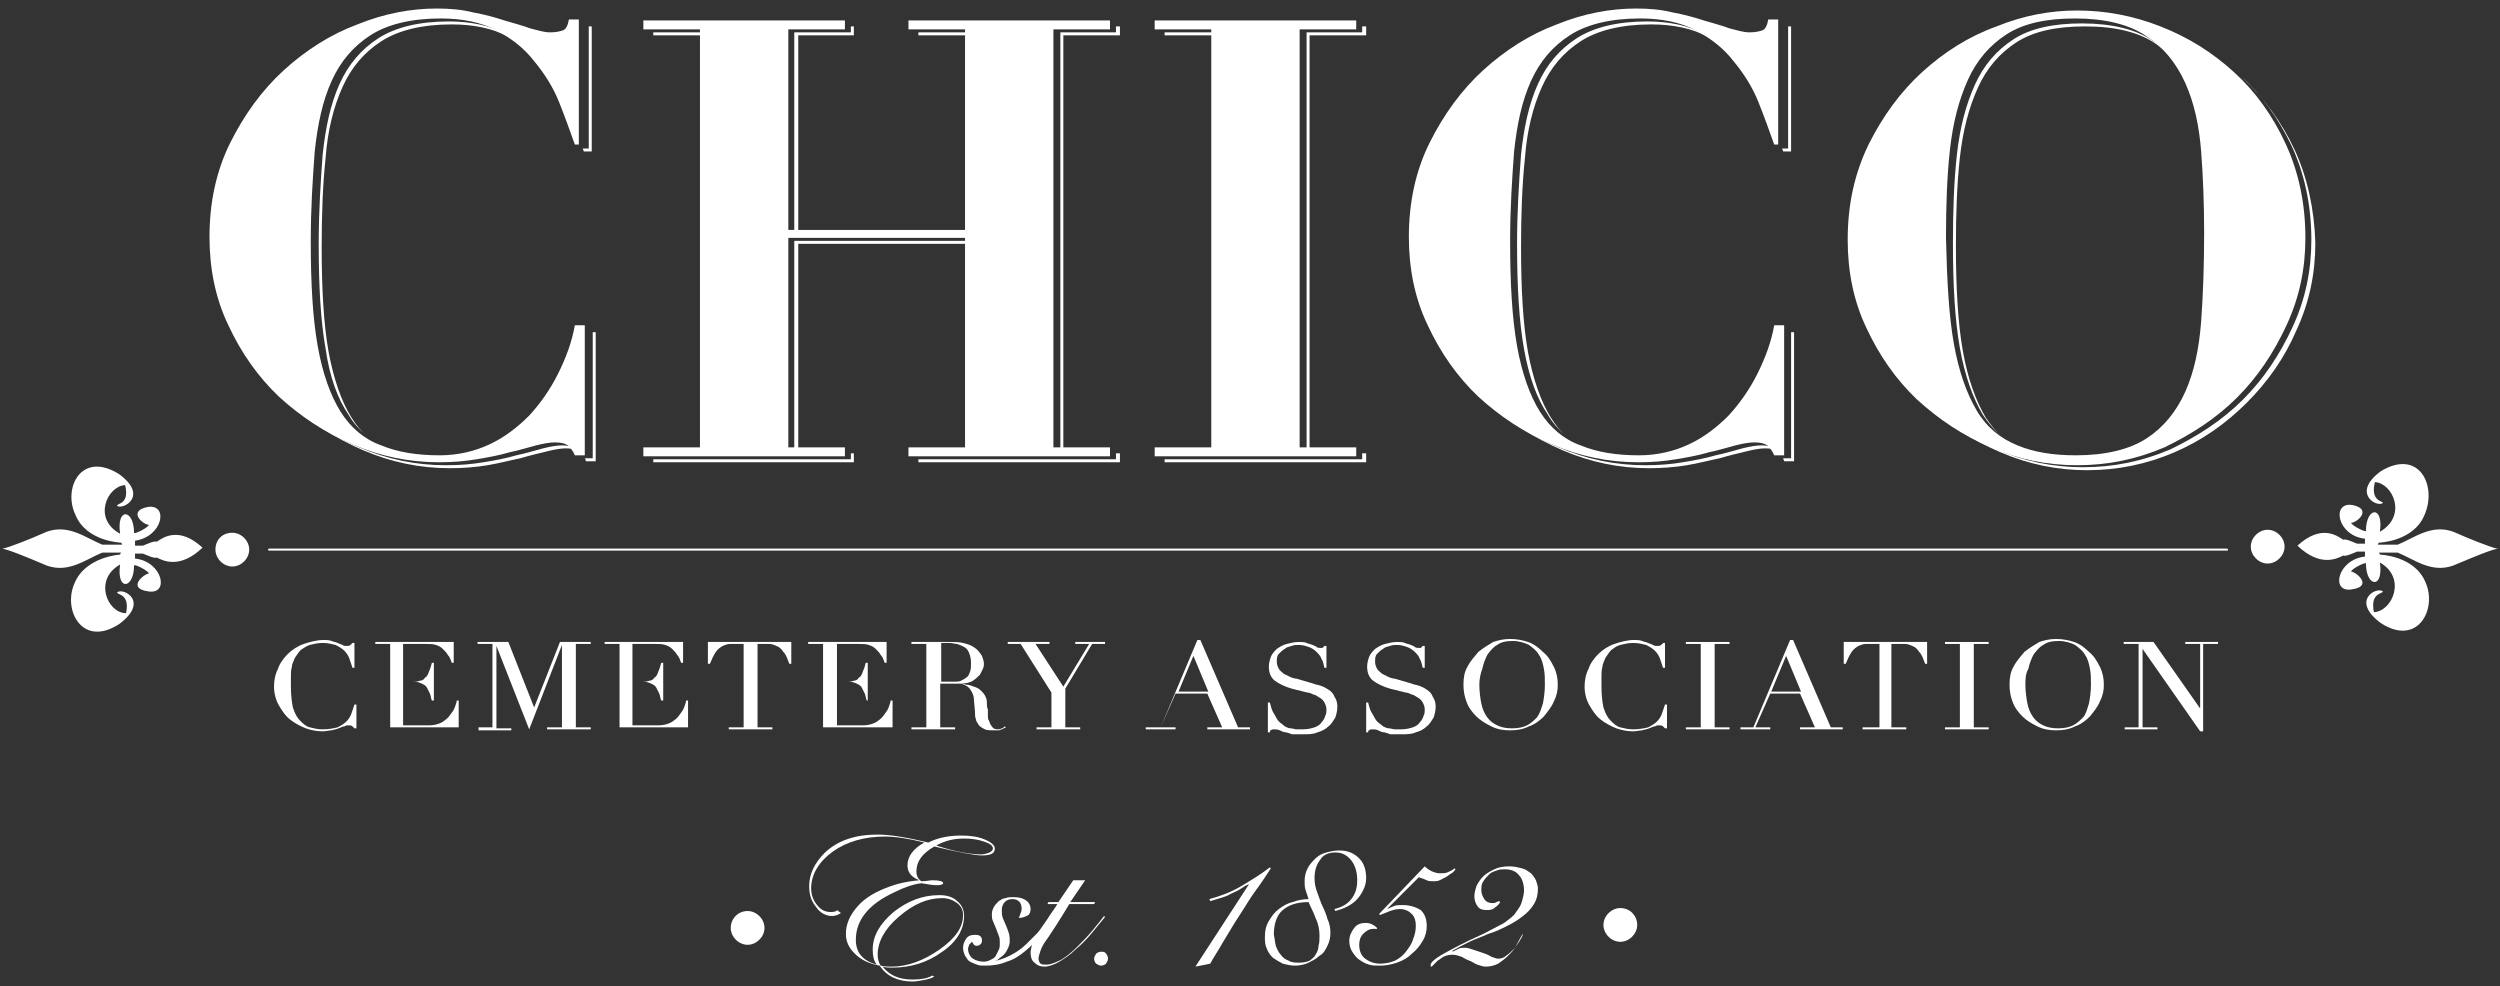 <svg width="256" height="101" viewBox="0 0 256 101" fill="none" xmlns="http://www.w3.org/2000/svg">
<rect x="0" y="0" width="256" height="101" fill="#333333" stroke="none"/>
<path d="M35.685 42.455C36.193 43.37 36.905 44.082 37.617 44.692C37.007 44.184 36.498 43.574 35.99 42.76C34.973 41.133 34.16 38.795 33.652 36.05C33.143 33.203 32.94 29.645 32.94 25.273C32.94 22.02 33.042 18.97 33.347 16.123C33.55 13.378 34.16 10.938 35.075 8.905C35.99 6.871 37.312 5.346 39.04 4.228C40.769 3.11 43.209 2.5 46.259 2.5C48.495 2.5 50.427 2.906 51.952 3.72C52.664 4.126 53.375 4.635 54.087 5.143C53.375 4.533 52.562 3.923 51.647 3.415C50.122 2.601 48.19 2.195 45.953 2.195C42.904 2.195 40.464 2.805 38.735 3.923C37.007 5.041 35.685 6.566 34.77 8.6C33.855 10.633 33.347 12.972 33.042 15.818C32.838 18.563 32.635 21.613 32.635 24.968C32.635 29.34 32.838 32.898 33.347 35.745C33.753 38.592 34.567 40.828 35.685 42.455Z" fill="white"/>
<path d="M60.289 15.208H59.679C59.679 15.31 59.78 15.412 59.78 15.513H60.594V2.703H60.289V15.208Z" fill="white"/>
<path d="M60.695 34.017V46.929H59.882C59.984 47.03 59.984 47.132 59.984 47.234H61V34.017H60.695Z" fill="white"/>
<path d="M58.865 45.912C58.56 45.709 58.154 45.607 57.544 45.607C57.035 45.607 56.425 45.709 55.612 45.912C54.799 46.115 53.884 46.42 52.867 46.624C51.85 46.929 50.732 47.132 49.512 47.335C48.292 47.539 47.072 47.64 45.649 47.64C42.599 47.64 39.65 47.03 36.803 45.81C34.058 44.692 31.72 43.167 29.585 41.133C29.585 41.133 29.585 41.133 29.687 41.235C31.822 43.269 34.363 44.895 37.21 46.115C40.057 47.335 43.005 47.945 46.055 47.945C47.377 47.945 48.699 47.844 49.919 47.64C51.139 47.437 52.257 47.132 53.274 46.929C54.29 46.624 55.205 46.42 56.019 46.217C56.832 46.014 57.442 45.912 57.95 45.912C58.56 45.912 58.967 46.014 59.272 46.217C59.17 46.115 58.967 46.014 58.865 45.912Z" fill="white"/>
<path d="M99.431 3.313H94.043V3.618H99.431V3.313Z" fill="white"/>
<path d="M72.286 3.313H66.897V3.618H72.286V3.313Z" fill="white"/>
<path d="M99.431 24.663H81.334V46.115H81.741V24.968H99.431V24.663Z" fill="white"/>
<path d="M87.129 3.313H81.334V23.85H81.741V3.618H87.434V2.703H87.129V3.313Z" fill="white"/>
<path d="M114.275 47.03H94.043V47.335H114.681V46.42H114.275V47.03Z" fill="white"/>
<path d="M87.129 47.03H66.897V47.335H87.434V46.42H87.129V47.03Z" fill="white"/>
<path d="M114.275 2.703V3.313H108.581V46.115H108.886V3.618H114.681V2.703H114.275Z" fill="white"/>
<path d="M124.645 3.313H119.256V3.618H124.645V3.313Z" fill="white"/>
<path d="M139.488 47.03H119.256V47.335H139.895V46.42H139.488V47.03Z" fill="white"/>
<path d="M139.488 2.703V3.313H133.795V46.115H134.1V3.618H139.895V2.703H139.488Z" fill="white"/>
<path d="M183.103 15.208H182.493C182.493 15.31 182.595 15.412 182.595 15.513H183.408V2.703H183.103V15.208Z" fill="white"/>
<path d="M158.5 42.455C159.008 43.37 159.72 44.082 160.432 44.692C159.821 44.184 159.313 43.574 158.805 42.76C157.788 41.133 156.975 38.795 156.466 36.05C155.958 33.203 155.755 29.645 155.755 25.273C155.755 22.02 155.856 18.97 156.161 16.123C156.365 13.378 156.975 10.938 157.89 8.905C158.805 6.871 160.126 5.346 161.855 4.228C163.583 3.11 166.023 2.5 169.073 2.5C171.31 2.5 173.242 2.906 174.767 3.72C175.783 4.228 176.698 4.94 177.41 5.651C176.597 4.736 175.58 4.025 174.36 3.415C172.835 2.601 170.903 2.195 168.667 2.195C165.617 2.195 163.177 2.805 161.448 3.923C159.72 5.041 158.398 6.566 157.483 8.6C156.568 10.633 156.06 12.972 155.755 15.818C155.551 18.563 155.348 21.613 155.348 24.968C155.348 29.34 155.551 32.898 156.06 35.745C156.568 38.592 157.381 40.828 158.5 42.455Z" fill="white"/>
<path d="M181.68 45.912C181.375 45.709 180.968 45.607 180.358 45.607C179.85 45.607 179.24 45.709 178.427 45.912C177.613 46.115 176.698 46.42 175.682 46.624C174.665 46.929 173.547 47.132 172.327 47.335C171.107 47.539 169.887 47.64 168.463 47.64C165.413 47.64 162.465 47.03 159.618 45.81C156.873 44.692 154.535 43.167 152.4 41.133C152.4 41.133 152.4 41.133 152.501 41.235C154.636 43.269 157.178 44.895 160.025 46.115C162.872 47.335 165.82 47.945 168.87 47.945C170.192 47.945 171.513 47.844 172.733 47.64C173.953 47.437 175.072 47.132 176.088 46.929C177.105 46.624 178.02 46.42 178.833 46.217C179.647 46.014 180.257 45.912 180.765 45.912C181.375 45.912 181.782 46.014 182.087 46.217C181.883 46.115 181.782 46.014 181.68 45.912Z" fill="white"/>
<path d="M183.408 34.017V46.929H182.595C182.595 47.03 182.697 47.132 182.697 47.234H183.713V34.017H183.408Z" fill="white"/>
<path d="M203.031 42.455C203.641 43.37 204.251 44.082 204.963 44.692C204.353 44.184 203.844 43.472 203.336 42.76C202.319 41.032 201.506 38.795 200.998 35.949C200.489 33.102 200.286 29.442 200.286 25.172C200.286 21.918 200.388 18.868 200.693 16.123C200.998 13.378 201.608 11.04 202.523 9.006C203.438 6.973 204.759 5.448 206.488 4.33C208.216 3.211 210.554 2.703 213.503 2.703C216.655 2.703 219.095 3.313 220.823 4.533C221.23 4.838 221.535 5.041 221.941 5.346C221.535 4.94 221.026 4.533 220.518 4.228C218.79 3.008 216.248 2.398 213.198 2.398C210.249 2.398 207.911 2.906 206.183 4.025C204.454 5.143 203.133 6.668 202.218 8.701C201.303 10.735 200.693 13.073 200.388 15.818C200.083 18.563 199.981 21.613 199.981 24.867C199.981 29.238 200.184 32.797 200.693 35.644C201.201 38.49 202.014 40.727 203.031 42.455Z" fill="white"/>
<path d="M234.955 15.31C233.633 12.463 231.803 10.023 229.668 7.99C229.566 7.888 229.566 7.888 229.465 7.786C231.6 9.718 233.328 12.158 234.65 14.903C235.971 17.75 236.683 21.003 236.683 24.562C236.683 27.713 236.073 30.662 234.751 33.508C233.43 36.355 231.803 38.795 229.668 40.93C227.533 43.065 224.991 44.692 222.246 46.014C219.4 47.234 216.451 47.844 213.299 47.844C210.249 47.844 207.199 47.234 204.454 46.014C201.709 44.895 199.371 43.37 197.236 41.337C197.236 41.337 197.236 41.337 197.338 41.439C199.473 43.472 202.014 45.099 204.861 46.319C207.708 47.539 210.656 48.149 213.706 48.149C216.858 48.149 219.806 47.539 222.653 46.319C225.5 45.099 227.94 43.37 230.075 41.235C232.21 39.1 233.938 36.66 235.158 33.813C236.48 30.967 237.09 28.018 237.09 24.867C236.988 21.41 236.276 18.157 234.955 15.31Z" fill="white"/>
<path d="M233.938 55.977C233.938 56.892 233.125 57.706 232.21 57.706C231.295 57.706 230.481 56.892 230.481 55.977C230.481 55.062 231.295 54.249 232.21 54.249C233.125 54.249 233.938 55.062 233.938 55.977Z" fill="white"/>
<path d="M243.8 48.25C240.75 50.487 243.393 52.012 244.003 51.504C244.105 51.3 242.682 51.402 243.19 49.369C245.02 49.47 246.545 52.825 243.698 54.452C244.105 51.707 242.275 51.91 242.275 54.35C242.275 54.554 240.851 53.842 240.75 53.537C241.36 53.537 242.986 52.114 240.851 51.707C238.716 51.402 239.326 54.859 242.173 55.164C242.173 55.367 242.173 55.469 242.173 55.672C241.868 55.672 241.665 55.672 241.36 55.672C240.851 55.469 240.241 55.164 239.936 55.265C239.326 54.859 237.7 53.639 235.26 55.876C237.598 58.112 239.326 57.197 239.936 56.892C240.241 56.994 240.851 56.689 241.36 56.486C241.665 56.486 241.868 56.486 242.173 56.486C242.173 56.689 242.173 56.892 242.173 56.994C239.326 57.299 238.615 60.755 240.851 60.349C242.986 60.044 241.36 58.62 240.75 58.519C240.851 58.214 242.275 57.502 242.275 57.706C242.275 60.145 244.105 60.349 243.698 57.604C246.443 59.129 245.02 62.586 243.088 62.687C242.681 60.654 244.003 60.857 244.003 60.552C243.393 60.044 240.648 61.467 243.8 63.806C247.562 66.246 249.595 62.382 248.375 59.637C247.257 56.892 243.698 56.791 243.698 56.791C243.698 56.791 243.698 56.689 243.597 56.587C244.207 56.587 244.817 56.587 245.528 56.587C247.257 57.299 248.985 58.722 251.222 57.909C253.153 57.096 255.085 56.282 255.797 56.18C255.898 56.18 255.898 56.18 256 56.18C255.898 56.18 255.797 56.18 255.695 56.18C254.882 55.977 253.052 55.266 251.222 54.452C248.985 53.639 247.257 55.062 245.528 55.774C244.817 55.774 244.207 55.774 243.495 55.774C243.495 55.672 243.597 55.571 243.597 55.571C243.597 55.571 247.155 55.469 248.273 52.724C249.595 49.674 247.663 45.912 243.8 48.25Z" fill="white"/>
<path d="M22.062 56.282C22.062 57.197 22.875 58.011 23.79 58.011C24.705 58.011 25.519 57.197 25.519 56.282C25.519 55.367 24.705 54.554 23.79 54.554C22.774 54.554 22.062 55.265 22.062 56.282Z" fill="white"/>
<path d="M167.651 94.713C167.651 95.628 166.837 96.441 165.922 96.441C165.007 96.441 164.194 95.628 164.194 94.713C164.194 93.798 165.007 92.984 165.922 92.984C166.939 92.984 167.651 93.798 167.651 94.713Z" fill="white"/>
<path d="M74.828 95.018C74.828 95.933 75.641 96.746 76.556 96.746C77.471 96.746 78.284 95.933 78.284 95.018C78.284 94.103 77.471 93.289 76.556 93.289C75.539 93.289 74.828 94.103 74.828 95.018Z" fill="white"/>
<path d="M12.2 48.555C15.25 50.792 12.607 52.215 11.997 51.809C11.895 51.504 13.319 51.707 12.81 49.674C10.98 49.775 9.455 53.13 12.302 54.655C11.895 51.91 13.725 52.114 13.725 54.554C13.725 54.757 15.149 54.045 15.25 53.74C14.64 53.74 13.014 52.317 15.149 51.91C17.284 51.605 16.674 54.96 13.827 55.367C13.827 55.57 13.827 55.672 13.827 55.875C14.132 55.875 14.335 55.875 14.64 55.875C15.149 55.672 15.758 55.367 16.064 55.469C16.674 55.062 18.3 53.842 20.74 56.079C18.402 58.316 16.674 57.401 16.064 57.096C15.758 57.197 15.149 56.892 14.64 56.689C14.437 56.689 14.132 56.689 13.827 56.689C13.827 56.892 13.827 57.095 13.827 57.197C16.674 57.502 17.385 60.959 15.149 60.552C13.014 60.247 14.64 58.824 15.25 58.722C15.149 58.417 13.725 57.706 13.725 57.909C13.725 60.349 11.895 60.552 12.302 57.807C9.557 59.332 10.98 62.789 12.912 62.789C13.319 60.755 11.997 60.959 11.997 60.654C12.607 60.145 15.352 61.569 12.2 63.907C8.438 66.347 6.405 62.484 7.625 59.739C8.743 56.994 12.302 56.79 12.302 56.79C12.302 56.79 12.302 56.689 12.403 56.587C11.793 56.587 11.184 56.587 10.472 56.587C8.743 57.299 7.015 58.722 4.778 57.909C2.847 57.096 0.915 56.282 0.203 56.18C0.102 56.18 0.102 56.18 0 56.18C0.102 56.18 0.203 56.18 0.305 56.18C1.118 55.977 2.948 55.265 4.778 54.452C7.015 53.639 8.743 55.062 10.472 55.774C11.184 55.774 11.793 55.774 12.505 55.774C12.505 55.672 12.403 55.57 12.403 55.57C12.403 55.57 8.845 55.469 7.727 52.724C6.405 49.979 8.337 46.115 12.2 48.555Z" fill="white"/>
<path d="M228.041 56.384H27.552C27.45 56.384 27.45 56.282 27.45 56.282C27.45 56.18 27.552 56.18 27.552 56.18H228.041C228.143 56.18 228.143 56.282 228.143 56.282C228.143 56.384 228.143 56.384 228.041 56.384Z" fill="white"/>
<path d="M58.865 14.802C58.357 13.378 57.849 11.955 57.239 10.43C56.629 8.905 55.714 7.481 54.697 6.261C53.68 4.94 52.359 3.923 50.834 3.11C49.309 2.296 47.377 1.89 45.14 1.89C42.09 1.89 39.65 2.5 37.922 3.618C36.193 4.736 34.872 6.261 33.957 8.295C33.042 10.328 32.533 12.666 32.228 15.513C32.025 18.258 31.822 21.308 31.822 24.663C31.822 29.035 32.025 32.593 32.533 35.44C33.042 38.287 33.855 40.524 34.872 42.15C35.888 43.777 37.312 44.997 39.04 45.607C40.769 46.319 42.7 46.624 45.038 46.624C46.869 46.624 48.597 46.217 50.122 45.505C51.647 44.794 52.969 43.777 54.189 42.557C55.307 41.337 56.324 39.914 57.137 38.287C57.95 36.66 58.56 35.033 58.865 33.305H59.882V46.624H58.865C58.662 46.115 58.357 45.81 58.154 45.607C57.849 45.404 57.442 45.302 56.832 45.302C56.324 45.302 55.714 45.404 54.9 45.607C54.087 45.81 53.172 46.115 52.155 46.319C51.139 46.624 50.02 46.827 48.8 47.03C47.58 47.234 46.36 47.335 44.937 47.335C41.887 47.335 38.938 46.725 36.092 45.505C33.245 44.285 30.805 42.659 28.568 40.625C26.433 38.592 24.705 36.152 23.383 33.305C22.062 30.56 21.452 27.51 21.452 24.257C21.452 20.698 22.163 17.445 23.587 14.598C25.01 11.752 26.84 9.21 29.077 7.176C31.313 5.143 33.855 3.516 36.6 2.5C39.345 1.381 42.09 0.873 44.733 0.873C46.055 0.873 47.275 0.975 48.495 1.28C49.614 1.483 50.732 1.788 51.647 2.093C52.664 2.398 53.477 2.601 54.29 2.906C55.104 3.11 55.714 3.313 56.324 3.313C56.934 3.313 57.34 3.211 57.645 3.11C57.95 3.008 58.154 2.601 58.255 1.991H59.272V14.802H58.865Z" fill="white"/>
<path d="M86.519 2.093V3.008H80.724V23.545H98.821V3.008H93.026V2.093H113.664V3.008H107.869V45.81H113.664V46.725H93.026V45.81H98.821V24.358H80.724V45.81H86.519V46.725H65.88V45.81H71.676V3.008H65.88V2.093H86.519Z" fill="white"/>
<path d="M138.878 2.093V3.008H133.083V45.81H138.878V46.725H118.239V45.81H124.035V3.008H118.239V2.093H138.878Z" fill="white"/>
<path d="M181.68 14.802C181.172 13.378 180.664 11.955 180.054 10.43C179.444 8.905 178.529 7.481 177.512 6.261C176.495 4.94 175.174 3.923 173.649 3.11C172.124 2.296 170.192 1.89 167.955 1.89C164.905 1.89 162.465 2.5 160.737 3.618C159.008 4.736 157.687 6.261 156.772 8.295C155.857 10.328 155.348 12.666 155.043 15.513C154.84 18.258 154.637 21.308 154.637 24.663C154.637 29.035 154.84 32.593 155.348 35.44C155.857 38.287 156.67 40.524 157.687 42.15C158.703 43.777 160.127 44.997 161.855 45.607C163.583 46.319 165.515 46.624 167.853 46.624C169.683 46.624 171.412 46.217 172.937 45.505C174.462 44.794 175.784 43.777 177.004 42.557C178.122 41.337 179.139 39.914 179.952 38.287C180.765 36.66 181.375 35.033 181.68 33.305H182.697V46.624H181.68C181.477 46.115 181.172 45.81 180.969 45.607C180.664 45.404 180.257 45.302 179.647 45.302C179.139 45.302 178.529 45.404 177.715 45.607C176.902 45.81 175.987 46.115 174.97 46.319C173.954 46.624 172.835 46.827 171.615 47.03C170.395 47.234 169.175 47.335 167.752 47.335C164.702 47.335 161.753 46.725 158.907 45.505C156.06 44.285 153.62 42.659 151.383 40.625C149.248 38.592 147.52 36.152 146.198 33.305C144.877 30.56 144.267 27.51 144.267 24.257C144.267 20.698 144.978 17.445 146.402 14.598C147.825 11.752 149.655 9.21 151.892 7.176C154.128 5.143 156.67 3.516 159.415 2.5C162.16 1.381 164.905 0.873 167.548 0.873C168.87 0.873 170.09 0.975 171.31 1.28C172.429 1.483 173.547 1.788 174.462 2.093C175.479 2.398 176.292 2.601 177.105 2.906C177.919 3.11 178.529 3.313 179.139 3.313C179.749 3.313 180.155 3.211 180.46 3.11C180.765 3.008 180.969 2.601 181.07 1.991H182.087V14.802H181.68Z" fill="white"/>
<path d="M191.339 14.802C192.762 11.955 194.592 9.413 196.829 7.38C199.066 5.346 201.607 3.72 204.454 2.703C207.199 1.585 209.944 1.076 212.689 1.076C215.536 1.076 218.382 1.585 221.229 2.703C224.076 3.821 226.516 5.346 228.753 7.38C230.989 9.413 232.718 11.853 234.039 14.7C235.361 17.547 236.073 20.8 236.073 24.358C236.073 27.51 235.463 30.458 234.141 33.305C232.819 36.152 231.193 38.592 229.058 40.727C226.923 42.862 224.381 44.489 221.636 45.81C218.789 47.03 215.841 47.64 212.689 47.64C209.639 47.64 206.589 47.03 203.844 45.81C200.997 44.59 198.557 42.964 196.321 40.93C194.185 38.897 192.457 36.457 191.135 33.61C189.814 30.865 189.204 27.815 189.204 24.562C189.204 20.902 189.915 17.75 191.339 14.802ZM200.082 35.237C200.591 38.084 201.404 40.32 202.421 42.049C203.437 43.777 204.861 44.895 206.589 45.607C208.317 46.319 210.249 46.624 212.587 46.624C215.637 46.624 218.077 46.014 219.806 44.895C221.534 43.777 222.856 42.15 223.771 40.117C224.686 38.084 225.194 35.644 225.398 32.898C225.601 30.153 225.703 27.103 225.703 23.85C225.703 20.902 225.601 18.157 225.398 15.513C225.194 12.87 224.686 10.531 223.771 8.498C222.856 6.465 221.534 4.838 219.806 3.72C218.077 2.5 215.536 1.89 212.486 1.89C209.537 1.89 207.199 2.398 205.471 3.516C203.742 4.635 202.421 6.16 201.506 8.193C200.591 10.226 199.981 12.565 199.676 15.31C199.371 18.055 199.269 21.105 199.269 24.358C199.371 28.832 199.574 32.39 200.082 35.237Z" fill="white"/>
<path d="M36.498 74.582H36.295C36.193 74.481 36.193 74.481 36.092 74.379C35.99 74.277 35.888 74.277 35.685 74.277C35.583 74.277 35.38 74.277 35.278 74.379C35.075 74.379 34.973 74.481 34.668 74.582C34.465 74.684 34.262 74.684 33.957 74.786C33.652 74.786 33.448 74.887 33.042 74.887C32.432 74.887 31.923 74.786 31.313 74.582C30.805 74.379 30.195 74.074 29.687 73.667C29.178 73.261 28.873 72.752 28.568 72.244C28.263 71.736 28.06 71.024 28.06 70.312C28.06 69.702 28.162 69.092 28.467 68.482C28.67 67.872 29.077 67.364 29.483 66.957C29.89 66.551 30.5 66.144 31.11 65.941C31.72 65.737 32.432 65.534 33.143 65.534C33.448 65.534 33.652 65.534 33.957 65.636C34.16 65.737 34.363 65.737 34.567 65.839C34.77 65.941 34.872 65.941 35.075 66.042C35.177 66.144 35.38 66.144 35.482 66.144C35.685 66.144 35.787 66.144 35.888 66.042C35.99 65.941 35.99 65.941 36.092 65.839H36.295V68.381H36.092C35.99 68.076 35.888 67.771 35.787 67.466C35.685 67.161 35.482 66.856 35.278 66.652C35.075 66.449 34.77 66.246 34.363 66.042C33.957 65.941 33.55 65.839 33.042 65.839C32.533 65.839 32.127 65.941 31.72 66.042C31.415 66.144 31.11 66.347 30.805 66.551C30.602 66.754 30.398 67.059 30.195 67.364C30.093 67.669 29.89 67.974 29.89 68.279C29.788 68.584 29.788 68.991 29.788 69.296C29.788 69.601 29.788 70.007 29.788 70.312C29.788 71.227 29.89 71.939 29.992 72.447C30.195 73.057 30.398 73.464 30.703 73.769C31.008 74.074 31.313 74.379 31.72 74.481C32.127 74.582 32.533 74.684 33.042 74.684C33.652 74.684 34.16 74.582 34.567 74.481C34.973 74.277 35.278 74.074 35.482 73.871C35.685 73.667 35.888 73.362 35.99 73.057C36.092 72.752 36.193 72.447 36.295 72.142H36.498V74.582Z" fill="white"/>
<path d="M38.43 74.481H39.955V65.941H38.43V65.737H46.462V67.872H46.259C46.157 67.567 46.055 67.262 45.852 67.059C45.75 66.856 45.547 66.652 45.343 66.449C45.14 66.246 44.937 66.144 44.632 66.042C44.327 65.941 44.022 65.941 43.615 65.941H41.277V69.804H42.192C42.497 69.804 42.802 69.804 43.005 69.702C43.209 69.702 43.412 69.601 43.514 69.397C43.717 69.296 43.819 69.092 43.92 68.787C44.022 68.584 44.123 68.279 44.225 67.872H44.428V71.736H44.225C44.123 71.532 44.123 71.227 44.022 71.024C43.92 70.821 43.819 70.617 43.717 70.414C43.615 70.211 43.412 70.109 43.209 70.007C43.005 69.906 42.7 69.804 42.395 69.804H41.277V74.277H43.92C44.428 74.277 44.835 74.176 45.242 73.972C45.547 73.769 45.852 73.566 46.055 73.261C46.259 72.956 46.462 72.752 46.564 72.447C46.665 72.142 46.767 71.939 46.767 71.736H46.97V74.481H38.43Z" fill="white"/>
<path d="M48.902 74.481H50.427V65.941H48.902V65.737H52.054L54.697 72.447L57.34 65.737H60.492V65.941H58.967V74.481H60.492V74.684H56.019V74.481H57.544V66.042L54.189 74.684L50.834 66.144V74.582H52.359V74.786H49.004V74.481H48.902Z" fill="white"/>
<path d="M61.915 74.481H63.441V65.941H61.915V65.737H69.947V67.872H69.744C69.642 67.567 69.54 67.262 69.337 67.059C69.236 66.856 69.032 66.652 68.829 66.449C68.626 66.246 68.422 66.144 68.117 66.042C67.812 65.941 67.507 65.941 67.1 65.941H64.762V69.804H65.677C65.982 69.804 66.287 69.804 66.49 69.702C66.694 69.702 66.897 69.601 66.999 69.397C67.202 69.296 67.304 69.092 67.406 68.787C67.507 68.584 67.609 68.279 67.71 67.872H67.914V71.736H67.71C67.609 71.532 67.609 71.227 67.507 71.024C67.406 70.821 67.304 70.617 67.202 70.414C67.1 70.211 66.897 70.109 66.694 70.007C66.49 69.906 66.186 69.804 65.88 69.804H64.762V74.277H67.406C67.914 74.277 68.32 74.176 68.727 73.972C69.032 73.769 69.337 73.566 69.54 73.261C69.744 72.956 69.947 72.752 70.049 72.447C70.15 72.142 70.252 71.939 70.252 71.736H70.456V74.481H61.915Z" fill="white"/>
<path d="M74.624 74.481H76.149V65.941H75.336C75.132 65.941 74.929 65.941 74.726 65.941C74.522 65.941 74.217 66.042 74.014 66.144C73.811 66.246 73.506 66.449 73.302 66.754C73.099 67.059 72.896 67.466 72.692 67.974H72.489V65.737H81.029V67.974H80.826C80.622 67.466 80.521 67.059 80.216 66.754C80.012 66.449 79.809 66.246 79.504 66.144C79.301 66.042 78.996 65.941 78.792 65.941C78.589 65.941 78.386 65.941 78.182 65.941H77.572V74.481H79.097V74.684H74.624V74.481Z" fill="white"/>
<path d="M82.757 74.481H84.282V65.941H82.757V65.737H90.789V67.872H90.586C90.484 67.567 90.382 67.262 90.179 67.059C90.078 66.856 89.874 66.652 89.671 66.449C89.467 66.246 89.264 66.144 88.959 66.042C88.654 65.941 88.349 65.941 87.942 65.941H85.706V69.804H86.621C86.926 69.804 87.231 69.804 87.434 69.702C87.637 69.702 87.841 69.601 87.942 69.397C88.146 69.296 88.247 69.092 88.349 68.787C88.451 68.584 88.552 68.279 88.654 67.872H88.858V71.736H88.756C88.654 71.532 88.654 71.227 88.552 71.024C88.451 70.821 88.349 70.617 88.247 70.414C88.146 70.211 87.942 70.109 87.739 70.007C87.536 69.906 87.231 69.804 86.926 69.804H85.706V74.277H88.349C88.858 74.277 89.264 74.176 89.671 73.972C89.976 73.769 90.281 73.566 90.484 73.261C90.688 72.956 90.891 72.752 90.993 72.447C91.094 72.142 91.196 71.939 91.196 71.736H91.399V74.481H82.757Z" fill="white"/>
<path d="M93.331 74.481H94.856V65.941H93.331V65.737H95.974C96.076 65.737 96.177 65.737 96.279 65.737C96.381 65.737 96.483 65.737 96.584 65.737C96.686 65.737 96.788 65.737 96.889 65.737C96.991 65.737 97.093 65.737 97.194 65.737C97.703 65.737 98.211 65.737 98.618 65.839C99.024 65.941 99.431 66.042 99.838 66.347C100.143 66.551 100.346 66.856 100.549 67.161C100.651 67.466 100.753 67.669 100.753 67.974C100.753 68.076 100.753 68.279 100.651 68.482C100.549 68.686 100.448 68.889 100.346 69.092C100.143 69.296 99.939 69.499 99.634 69.702C99.329 69.906 98.821 70.007 98.313 70.007C98.414 70.007 98.618 70.007 98.923 70.109C99.228 70.109 99.431 70.211 99.736 70.312C100.041 70.414 100.244 70.516 100.448 70.719C100.651 70.922 100.854 71.126 100.956 71.431C101.058 71.634 101.058 71.837 101.058 72.041C101.058 72.244 101.058 72.447 101.159 72.651C101.159 72.854 101.159 73.057 101.159 73.261C101.159 73.464 101.159 73.667 101.261 73.769C101.363 73.972 101.363 74.176 101.566 74.379C101.668 74.582 101.871 74.684 102.176 74.684C102.278 74.684 102.379 74.684 102.583 74.582C102.684 74.582 102.786 74.481 102.888 74.379L102.989 74.481C102.989 74.481 102.888 74.582 102.786 74.582C102.684 74.582 102.684 74.684 102.583 74.684C102.481 74.684 102.379 74.786 102.278 74.786C102.176 74.786 101.973 74.786 101.769 74.786C101.363 74.786 101.058 74.786 100.854 74.684C100.651 74.582 100.448 74.481 100.244 74.277C100.143 74.074 99.939 73.871 99.939 73.667C99.838 73.464 99.838 73.159 99.838 72.854L99.736 71.736C99.736 71.329 99.634 71.024 99.431 70.719C99.329 70.516 99.126 70.312 98.923 70.211C98.719 70.109 98.516 70.007 98.313 70.007C98.109 70.007 97.906 70.007 97.703 70.007H96.279V74.481H97.804V74.684H93.331V74.481ZM96.381 69.804H97.703C98.008 69.804 98.211 69.804 98.414 69.702C98.618 69.601 98.821 69.499 98.923 69.397C99.126 69.296 99.228 69.092 99.329 68.787C99.431 68.584 99.431 68.177 99.431 67.872C99.431 67.466 99.329 67.059 99.228 66.856C99.126 66.551 98.923 66.347 98.719 66.246C98.516 66.144 98.313 66.042 98.008 65.941C97.804 65.941 97.499 65.839 97.296 65.839C97.093 65.839 96.991 65.839 96.787 65.839C96.584 65.839 96.483 65.839 96.381 65.839V69.804Z" fill="white"/>
<path d="M106.141 74.481H107.666V70.922L104.514 65.941H103.193V65.737H107.463V65.941H106.039L108.886 70.312L111.529 65.941H110.106V65.737H113.156V65.941H111.834L109.089 70.516V74.481H110.614V74.684H106.141V74.481Z" fill="white"/>
<path d="M118.85 74.481L122.611 65.534H122.916L126.78 74.481H128V74.684H123.628V74.481H125.153L123.628 71.024H120.375L118.85 74.481H120.375V74.684H117.324V74.481H118.85ZM122.205 67.161L120.68 70.821H123.73L122.205 67.161Z" fill="white"/>
<path d="M129.83 71.939H130.033C130.135 72.346 130.236 72.752 130.44 73.057C130.643 73.362 130.745 73.667 130.948 73.871C131.151 74.074 131.355 74.176 131.558 74.379C131.761 74.481 131.965 74.582 132.168 74.582C132.371 74.582 132.575 74.684 132.778 74.684C132.981 74.684 133.185 74.684 133.388 74.684C133.896 74.684 134.303 74.582 134.608 74.481C134.913 74.379 135.218 74.176 135.32 73.972C135.523 73.769 135.625 73.566 135.726 73.261C135.828 73.057 135.828 72.854 135.828 72.651C135.828 72.346 135.726 72.142 135.625 71.939C135.523 71.736 135.32 71.532 135.116 71.431C134.913 71.329 134.71 71.126 134.506 71.126C134.303 71.024 134.1 70.922 133.896 70.922L132.27 70.516C131.558 70.312 130.948 70.007 130.541 69.702C130.135 69.397 129.931 68.889 129.931 68.279C129.931 67.872 130.033 67.567 130.135 67.262C130.236 66.957 130.541 66.652 130.745 66.449C131.05 66.246 131.355 66.042 131.761 65.941C132.168 65.839 132.575 65.737 132.981 65.737C133.286 65.737 133.591 65.737 133.795 65.839C133.998 65.941 134.201 65.941 134.405 66.042C134.608 66.144 134.71 66.144 134.811 66.246C134.913 66.347 135.116 66.347 135.218 66.347C135.32 66.347 135.421 66.347 135.421 66.347C135.421 66.347 135.523 66.246 135.625 66.144H135.828V68.381H135.625C135.523 68.076 135.523 67.771 135.32 67.466C135.218 67.161 135.015 66.957 134.811 66.754C134.608 66.551 134.303 66.347 133.998 66.246C133.693 66.144 133.388 66.042 132.981 66.042C132.778 66.042 132.473 66.042 132.27 66.144C131.965 66.246 131.761 66.246 131.558 66.449C131.355 66.551 131.151 66.754 130.948 66.957C130.745 67.161 130.745 67.466 130.745 67.771C130.745 68.076 130.846 68.279 130.948 68.482C131.05 68.686 131.253 68.787 131.456 68.991C131.66 69.092 131.863 69.194 132.066 69.296C132.27 69.397 132.575 69.499 132.778 69.499L134.506 70.007C134.71 70.109 134.913 70.109 135.218 70.211C135.523 70.312 135.726 70.414 136.031 70.617C136.336 70.821 136.54 71.024 136.641 71.329C136.845 71.634 136.946 71.939 136.946 72.346C136.946 72.752 136.845 73.159 136.743 73.464C136.54 73.769 136.336 74.176 136.031 74.379C135.726 74.684 135.32 74.887 134.913 74.989C134.506 75.192 133.998 75.192 133.388 75.192C133.185 75.192 132.981 75.192 132.88 75.192C132.778 75.192 132.575 75.192 132.473 75.192C132.371 75.192 132.168 75.192 132.066 75.091C131.965 75.091 131.761 74.989 131.66 74.989C131.456 74.989 131.253 74.887 131.05 74.786C130.846 74.684 130.643 74.684 130.44 74.684C130.338 74.684 130.236 74.684 130.135 74.786C130.033 74.786 130.033 74.887 130.033 74.989H129.83V71.939Z" fill="white"/>
<path d="M139.895 71.939H140.098C140.2 72.346 140.301 72.752 140.505 73.057C140.708 73.362 140.81 73.667 141.013 73.871C141.216 74.074 141.42 74.176 141.623 74.379C141.826 74.481 142.03 74.582 142.233 74.582C142.436 74.582 142.64 74.684 142.843 74.684C143.047 74.684 143.25 74.684 143.453 74.684C143.961 74.684 144.368 74.582 144.673 74.481C144.978 74.379 145.283 74.176 145.385 73.972C145.588 73.769 145.69 73.566 145.792 73.261C145.893 73.057 145.893 72.854 145.893 72.651C145.893 72.346 145.792 72.142 145.69 71.939C145.588 71.736 145.385 71.532 145.182 71.431C144.978 71.329 144.775 71.126 144.572 71.126C144.368 71.024 144.165 70.922 143.961 70.922L142.335 70.516C141.623 70.312 141.013 70.007 140.606 69.702C140.2 69.397 139.996 68.889 139.996 68.279C139.996 67.872 140.098 67.567 140.2 67.262C140.301 66.957 140.606 66.652 140.81 66.449C141.115 66.246 141.42 66.042 141.826 65.941C142.233 65.839 142.64 65.737 143.046 65.737C143.351 65.737 143.657 65.737 143.86 65.839C144.063 65.941 144.266 65.941 144.47 66.042C144.673 66.144 144.775 66.144 144.877 66.246C144.978 66.347 145.182 66.347 145.283 66.347C145.385 66.347 145.487 66.347 145.487 66.347C145.487 66.347 145.588 66.246 145.69 66.144H145.893V68.381H145.69C145.588 68.076 145.588 67.771 145.385 67.466C145.283 67.161 145.08 66.957 144.877 66.754C144.673 66.551 144.368 66.347 144.063 66.246C143.758 66.144 143.453 66.042 143.046 66.042C142.843 66.042 142.538 66.042 142.335 66.144C142.03 66.246 141.826 66.246 141.623 66.449C141.42 66.551 141.216 66.754 141.013 66.957C140.81 67.161 140.81 67.466 140.81 67.771C140.81 68.076 140.911 68.279 141.013 68.482C141.115 68.686 141.318 68.787 141.521 68.991C141.725 69.092 141.928 69.194 142.131 69.296C142.335 69.397 142.64 69.499 142.843 69.499L144.572 70.007C144.775 70.109 144.978 70.109 145.283 70.211C145.588 70.312 145.792 70.414 146.097 70.617C146.402 70.821 146.605 71.024 146.707 71.329C146.91 71.634 147.012 71.939 147.012 72.346C147.012 72.752 146.91 73.159 146.808 73.464C146.605 73.769 146.402 74.176 146.097 74.379C145.792 74.684 145.385 74.887 144.978 74.989C144.571 75.192 144.063 75.192 143.453 75.192C143.25 75.192 143.046 75.192 142.945 75.192C142.843 75.192 142.64 75.192 142.538 75.192C142.436 75.192 142.233 75.192 142.131 75.091C142.03 75.091 141.826 74.989 141.725 74.989C141.521 74.989 141.318 74.887 141.115 74.786C140.911 74.684 140.708 74.684 140.505 74.684C140.403 74.684 140.301 74.684 140.2 74.786C140.098 74.786 140.098 74.887 140.098 74.989H139.895V71.939Z" fill="white"/>
<path d="M149.858 70.109C149.858 69.397 149.96 68.787 150.265 68.279C150.57 67.669 150.977 67.262 151.383 66.754C151.892 66.347 152.4 66.042 152.908 65.737C153.518 65.534 154.027 65.432 154.637 65.432C155.247 65.432 155.857 65.534 156.467 65.737C157.077 65.941 157.585 66.347 157.992 66.754C158.5 67.161 158.805 67.669 159.11 68.279C159.415 68.889 159.517 69.499 159.517 70.109C159.517 70.719 159.415 71.227 159.11 71.837C158.907 72.346 158.5 72.854 158.093 73.362C157.687 73.769 157.178 74.176 156.568 74.379C155.958 74.684 155.348 74.786 154.637 74.786C153.925 74.786 153.315 74.684 152.705 74.379C152.095 74.074 151.587 73.769 151.18 73.362C150.773 72.956 150.367 72.447 150.163 71.837C149.96 71.329 149.858 70.719 149.858 70.109ZM151.485 70.109C151.485 70.821 151.587 71.532 151.688 72.041C151.79 72.549 151.993 73.057 152.298 73.464C152.603 73.871 152.908 74.074 153.315 74.277C153.722 74.481 154.23 74.582 154.84 74.582C155.45 74.582 155.958 74.481 156.365 74.277C156.772 74.074 157.077 73.769 157.382 73.464C157.687 73.057 157.788 72.651 157.992 72.041C158.093 71.532 158.195 70.821 158.195 70.109C158.195 69.499 158.195 68.991 158.093 68.482C157.992 67.974 157.89 67.466 157.585 67.059C157.382 66.652 156.975 66.347 156.568 66.042C156.162 65.839 155.552 65.636 154.942 65.636C154.23 65.636 153.722 65.737 153.315 66.042C152.908 66.246 152.603 66.652 152.298 67.059C152.095 67.466 151.892 67.974 151.79 68.482C151.587 68.991 151.485 69.601 151.485 70.109Z" fill="white"/>
<path d="M170.7 74.582H170.497C170.395 74.481 170.395 74.481 170.294 74.379C170.192 74.277 170.09 74.277 169.887 74.277C169.785 74.277 169.582 74.277 169.48 74.379C169.277 74.379 169.175 74.481 168.87 74.582C168.667 74.684 168.463 74.684 168.158 74.786C167.853 74.786 167.65 74.887 167.243 74.887C166.633 74.887 166.125 74.786 165.515 74.582C165.007 74.379 164.397 74.074 163.888 73.667C163.38 73.261 163.075 72.752 162.77 72.244C162.465 71.736 162.262 71.024 162.262 70.312C162.262 69.702 162.363 69.092 162.668 68.482C162.872 67.872 163.278 67.364 163.685 66.957C164.092 66.551 164.702 66.144 165.312 65.941C165.922 65.737 166.633 65.534 167.345 65.534C167.65 65.534 167.853 65.534 168.158 65.636C168.362 65.737 168.565 65.737 168.769 65.839C168.972 65.941 169.074 65.941 169.277 66.042C169.379 66.144 169.582 66.144 169.684 66.144C169.887 66.144 169.989 66.144 170.09 66.042C170.192 65.941 170.294 65.941 170.294 65.839H170.497V68.381H170.294C170.192 68.076 170.09 67.771 169.989 67.466C169.887 67.161 169.684 66.856 169.48 66.652C169.277 66.449 168.972 66.246 168.565 66.042C168.158 65.941 167.752 65.839 167.243 65.839C166.735 65.839 166.328 65.941 165.922 66.042C165.515 66.144 165.312 66.347 165.007 66.551C164.803 66.754 164.6 67.059 164.397 67.364C164.295 67.669 164.092 67.974 164.092 68.279C163.99 68.584 163.99 68.991 163.99 69.296C163.99 69.601 163.99 70.007 163.99 70.312C163.99 71.227 164.092 71.939 164.193 72.447C164.397 73.057 164.6 73.464 164.905 73.769C165.21 74.074 165.515 74.379 165.922 74.481C166.328 74.582 166.735 74.684 167.243 74.684C167.853 74.684 168.362 74.582 168.769 74.481C169.175 74.277 169.48 74.074 169.684 73.871C169.887 73.667 170.09 73.362 170.192 73.057C170.294 72.752 170.395 72.447 170.497 72.142H170.7V74.582Z" fill="white"/>
<path d="M172.632 74.481H174.157V65.941H172.632V65.737H177.105V65.941H175.58V74.481H177.105V74.684H172.632V74.481Z" fill="white"/>
<path d="M179.545 74.481L183.307 65.534H183.612L187.475 74.481H188.695V74.684H184.324V74.481H185.849L184.324 71.024H181.274L179.749 74.481H181.274V74.684H178.224V74.481H179.545ZM182.9 67.161L181.375 70.821H184.425L182.9 67.161Z" fill="white"/>
<path d="M192.457 74.481V65.941H191.644C191.44 65.941 191.237 65.941 191.034 65.941C190.83 65.941 190.525 66.042 190.322 66.144C190.119 66.246 189.814 66.449 189.61 66.754C189.407 67.059 189.204 67.466 189 67.974H188.797V65.737H197.337V67.974H197.134C196.931 67.466 196.829 67.059 196.524 66.754C196.321 66.449 196.117 66.246 195.812 66.144C195.609 66.042 195.304 65.941 195.101 65.941C194.897 65.941 194.694 65.941 194.49 65.941H193.677V74.481H195.202V74.684H190.729V74.481H192.457Z" fill="white"/>
<path d="M199.167 74.481H200.692V65.941H199.167V65.737H203.641V65.941H202.116V74.481H203.641V74.684H199.167V74.481Z" fill="white"/>
<path d="M205.776 70.109C205.776 69.397 205.877 68.787 206.182 68.279C206.487 67.669 206.894 67.262 207.301 66.754C207.809 66.347 208.317 66.042 208.826 65.737C209.436 65.534 209.944 65.432 210.554 65.432C211.164 65.432 211.774 65.534 212.384 65.737C212.994 65.941 213.502 66.347 213.909 66.754C214.417 67.161 214.722 67.669 215.027 68.279C215.332 68.889 215.434 69.499 215.434 70.109C215.434 70.719 215.332 71.227 215.027 71.837C214.824 72.346 214.417 72.854 214.011 73.362C213.604 73.769 213.096 74.176 212.486 74.379C211.876 74.684 211.266 74.786 210.554 74.786C209.842 74.786 209.232 74.684 208.622 74.379C208.012 74.074 207.504 73.769 207.097 73.362C206.691 72.956 206.284 72.447 206.081 71.837C205.877 71.329 205.776 70.719 205.776 70.109ZM207.402 70.109C207.402 70.821 207.504 71.532 207.606 72.041C207.707 72.549 207.911 73.057 208.216 73.464C208.521 73.871 208.826 74.074 209.232 74.277C209.639 74.481 210.147 74.582 210.757 74.582C211.367 74.582 211.876 74.481 212.282 74.277C212.689 74.074 212.994 73.769 213.299 73.464C213.604 73.159 213.706 72.651 213.909 72.041C214.011 71.532 214.112 70.821 214.112 70.109C214.112 69.499 214.112 68.991 214.011 68.482C213.909 67.974 213.807 67.466 213.502 67.059C213.299 66.652 212.892 66.347 212.486 66.042C212.079 65.839 211.469 65.636 210.859 65.636C210.147 65.636 209.639 65.737 209.232 66.042C208.826 66.246 208.521 66.652 208.216 67.059C208.012 67.466 207.809 67.974 207.707 68.482C207.402 68.991 207.402 69.601 207.402 70.109Z" fill="white"/>
<path d="M217.467 74.481H218.992V65.941H217.467V65.737H220.518L225.296 72.549V65.941H223.771V65.737H227.126V65.941H225.601V74.887H225.296L219.399 66.449V74.481H220.924V74.684H217.569V74.481H217.467Z" fill="white"/>
<path d="M86.113 93.493C85.808 93.696 85.503 93.797 85.198 93.797C84.588 93.797 83.978 93.493 83.571 92.882C83.063 92.272 82.859 91.561 82.859 90.748C82.859 89.528 83.368 88.409 84.486 87.291C85.808 86.071 87.536 85.461 89.874 85.461C91.196 85.461 92.925 85.766 95.06 86.274C96.076 85.766 97.195 85.562 98.415 85.562C99.33 85.562 100.143 85.664 100.855 85.969C101.566 86.274 101.871 86.579 101.871 86.884C101.871 87.392 101.465 87.596 100.55 87.596C99.838 87.596 98.211 87.291 95.67 86.681C94.45 87.392 93.84 88.206 93.84 89.222C93.84 89.731 94.043 90.036 94.348 90.239C94.856 90.239 95.263 90.138 95.466 90.138C96.178 90.138 96.585 90.239 96.585 90.442C96.585 90.544 96.381 90.646 95.975 90.646C95.466 90.646 94.958 90.544 94.348 90.442C93.534 90.544 92.62 90.849 91.603 91.358C88.96 92.578 87.638 94.204 87.638 96.238C87.638 97.559 88.35 98.373 89.773 98.779C89.468 98.373 89.366 97.864 89.366 97.254C89.366 95.831 90.078 94.611 91.501 93.391C92.925 92.272 94.45 91.662 96.178 91.662C96.991 91.662 97.601 91.866 98.008 92.272C98.516 92.679 98.72 93.188 98.72 93.797C98.72 95.119 98.008 96.441 96.483 97.458C94.958 98.576 93.23 99.084 91.4 99.084C90.993 99.084 90.688 99.084 90.383 98.983C91.094 99.898 92.111 100.304 93.433 100.304C94.246 100.304 94.958 100.203 95.466 99.898L95.67 99.999C95.67 99.999 95.365 100.203 94.856 100.304C94.348 100.406 93.84 100.508 93.433 100.508C92.01 100.508 90.79 99.999 90.078 98.881C88.96 98.678 88.146 98.271 87.536 97.661C86.926 97.051 86.621 96.441 86.621 95.628C86.621 94.611 87.028 93.696 87.841 92.781C88.654 91.866 89.773 91.256 91.196 90.748C92.01 90.442 93.026 90.239 94.144 90.138C93.331 89.832 92.924 89.324 92.924 88.612C92.924 87.698 93.534 86.884 94.653 86.274C93.026 85.867 91.704 85.664 90.586 85.664C88.553 85.664 86.723 86.172 85.299 87.189C83.876 88.206 83.063 89.528 83.063 90.951C83.063 91.662 83.266 92.171 83.673 92.679C84.079 93.188 84.486 93.391 85.096 93.391C85.503 93.391 85.706 93.289 85.706 93.188L86.113 93.493ZM98.618 93.696C98.618 93.188 98.415 92.781 98.008 92.476C97.601 92.171 97.093 91.968 96.483 91.968C94.958 91.968 93.535 92.578 92.01 93.899C90.586 95.119 89.874 96.441 89.874 97.763C89.874 98.169 89.976 98.576 90.18 98.881C90.586 98.983 90.993 98.983 91.298 98.983C92.924 98.983 94.551 98.373 96.178 97.254C97.906 96.034 98.618 94.916 98.618 93.696ZM101.668 86.884C101.668 86.579 101.363 86.376 100.753 86.172C100.143 85.969 99.533 85.867 98.72 85.867C97.703 85.867 96.788 86.071 95.873 86.579C97.703 87.189 99.33 87.494 100.55 87.494C101.261 87.392 101.668 87.189 101.668 86.884Z" fill="white"/>
<path d="M107.971 93.899C107.565 94.509 107.158 95.119 106.65 95.729C106.141 96.339 105.633 96.848 105.023 97.356C104.413 97.864 103.803 98.271 103.091 98.474C102.38 98.779 101.668 98.881 100.855 98.881C100.55 98.881 100.245 98.881 100.041 98.779C99.736 98.678 99.533 98.576 99.33 98.474C99.126 98.373 99.025 98.169 98.821 97.864C98.72 97.661 98.618 97.356 98.618 97.051C98.618 96.746 98.72 96.441 98.923 96.136C99.126 95.831 99.431 95.729 99.838 95.729C100.041 95.729 100.143 95.729 100.346 95.831C100.448 95.933 100.55 96.034 100.55 96.238C100.55 96.441 100.55 96.543 100.448 96.644C100.346 96.746 100.245 96.848 100.041 96.848C99.94 96.848 99.838 96.848 99.736 96.746C99.635 96.644 99.635 96.543 99.533 96.441C99.431 96.543 99.33 96.644 99.228 96.746C99.228 96.848 99.126 97.051 99.126 97.153C99.126 97.559 99.33 97.966 99.635 98.169C99.94 98.373 100.346 98.474 100.753 98.474C101.058 98.474 101.261 98.373 101.465 98.271C101.668 98.169 101.871 98.068 101.973 97.864C102.075 97.661 102.176 97.458 102.278 97.254C102.38 97.051 102.38 96.848 102.38 96.543C102.38 96.339 102.38 96.034 102.278 95.831C102.176 95.526 102.075 95.323 101.973 95.018C101.871 94.814 101.77 94.509 101.668 94.306C101.566 94.103 101.566 93.797 101.566 93.594C101.566 93.289 101.668 93.086 101.77 92.882C101.871 92.679 102.075 92.476 102.278 92.272C102.481 92.171 102.685 91.968 102.99 91.968C103.193 91.866 103.498 91.866 103.803 91.866C104.311 91.866 104.718 91.968 105.023 92.171C105.328 92.374 105.531 92.679 105.531 93.086C105.531 93.391 105.43 93.696 105.125 93.797C104.921 93.899 104.616 94.001 104.311 94.001C104.413 93.899 104.413 93.696 104.515 93.493C104.616 93.289 104.616 93.086 104.616 92.984C104.616 92.781 104.515 92.476 104.413 92.374C104.21 92.171 104.006 92.069 103.701 92.069C103.295 92.069 103.091 92.171 102.888 92.374C102.685 92.578 102.583 92.882 102.583 93.188C102.583 93.493 102.583 93.696 102.685 94.001C102.786 94.204 102.888 94.509 102.99 94.713C103.091 94.916 103.193 95.221 103.295 95.526C103.396 95.831 103.396 96.136 103.396 96.441C103.396 96.644 103.295 96.949 103.193 97.153C103.091 97.356 102.99 97.559 102.786 97.763C102.583 97.966 102.38 98.068 102.176 98.271C101.973 98.373 101.77 98.474 101.465 98.474C102.176 98.373 102.786 98.169 103.396 97.864C104.006 97.559 104.616 97.153 105.125 96.644C105.633 96.136 106.141 95.628 106.65 95.119C107.056 94.611 107.463 94.001 107.87 93.493L107.971 93.899Z" fill="white"/>
<path d="M111.123 90.138L109.598 92.374H112.14L112.038 92.578H109.496C108.988 93.391 108.581 94.103 108.175 94.713C107.768 95.323 107.463 95.831 107.158 96.238C106.853 96.644 106.65 97.051 106.548 97.356C106.446 97.661 106.345 97.966 106.345 98.169C106.345 98.373 106.446 98.576 106.548 98.678C106.751 98.779 106.853 98.779 107.158 98.779C107.565 98.779 108.073 98.576 108.683 98.271C109.191 97.966 109.801 97.458 110.31 96.949C110.818 96.441 111.326 95.933 111.835 95.323C112.343 94.713 112.75 94.204 113.055 93.797L113.156 93.899C112.75 94.407 112.241 95.018 111.733 95.628C111.225 96.238 110.716 96.746 110.106 97.254C109.598 97.763 108.988 98.169 108.48 98.474C107.971 98.779 107.361 98.983 106.955 98.983C106.548 98.983 106.243 98.881 105.938 98.576C105.633 98.373 105.531 97.966 105.531 97.559C105.531 97.254 105.633 96.949 105.735 96.543C105.938 96.136 106.141 95.831 106.345 95.424C106.65 95.018 106.955 94.509 107.26 94.103C107.565 93.594 107.971 93.086 108.276 92.578H107.26L107.361 92.374H108.378L109.903 90.138H111.123Z" fill="white"/>
<path d="M113.258 97.661C113.36 97.763 113.461 97.966 113.461 98.169C113.461 98.373 113.36 98.474 113.258 98.678C113.156 98.779 112.953 98.881 112.75 98.881C112.546 98.881 112.445 98.779 112.241 98.678C112.14 98.576 112.038 98.373 112.038 98.169C112.038 97.966 112.14 97.864 112.241 97.661C112.343 97.559 112.546 97.458 112.75 97.458C112.953 97.458 113.156 97.458 113.258 97.661Z" fill="white"/>
<path d="M127.898 90.544C127.593 90.646 127.288 90.849 126.983 91.052C126.678 91.256 126.373 91.358 125.967 91.561C125.662 91.764 125.255 91.866 124.95 91.968C124.645 92.069 124.238 92.171 123.933 92.272L123.832 92.069C124.95 91.764 126.068 91.358 127.085 90.748C128.102 90.138 129.118 89.528 130.033 88.816L130.135 88.918C129.728 89.528 129.22 90.341 128.61 91.154C128 91.968 127.492 92.882 126.882 93.797C126.272 94.713 125.763 95.628 125.255 96.441C124.747 97.356 124.238 98.068 123.933 98.678L122.408 98.983L127.898 90.544Z" fill="white"/>
<path d="M136.642 93.086C137.455 92.882 137.963 92.578 138.37 92.069C138.777 91.561 138.98 90.951 138.98 90.138C138.98 89.324 138.777 88.612 138.37 88.104C137.963 87.596 137.455 87.291 136.743 87.291C136.133 87.291 135.523 87.494 135.218 88.002C134.812 88.511 134.608 89.121 134.608 89.934C134.608 90.442 134.71 90.951 134.913 91.459C135.117 91.968 135.218 92.374 135.422 92.781C135.625 93.188 135.828 93.696 135.93 94.103C136.133 94.509 136.235 95.018 136.235 95.526C136.235 96.034 136.133 96.441 135.93 96.848C135.727 97.254 135.523 97.661 135.117 97.864C134.812 98.169 134.405 98.373 133.998 98.576C133.592 98.779 133.083 98.881 132.575 98.881C132.168 98.881 131.762 98.779 131.355 98.678C130.948 98.474 130.643 98.271 130.338 98.068C130.033 97.763 129.83 97.458 129.728 97.153C129.525 96.746 129.525 96.339 129.525 95.933C129.525 95.323 129.627 94.814 129.932 94.306C130.237 93.797 130.542 93.391 130.948 93.086C131.355 92.781 131.863 92.476 132.372 92.374C132.88 92.171 133.49 92.069 133.998 92.069C133.897 91.764 133.795 91.459 133.693 91.154C133.592 90.849 133.592 90.544 133.592 90.239C133.592 89.731 133.693 89.324 133.897 88.918C134.1 88.511 134.405 88.206 134.71 87.901C135.015 87.596 135.422 87.392 135.828 87.291C136.235 87.189 136.642 87.088 137.15 87.088C138.065 87.088 138.675 87.392 139.183 87.901C139.692 88.409 139.895 89.121 139.895 89.934C139.895 90.341 139.793 90.748 139.59 91.154C139.387 91.561 139.183 91.866 138.878 92.171C138.573 92.476 138.268 92.679 137.862 92.882C137.455 93.086 137.048 93.188 136.743 93.289L136.642 93.086ZM130.643 96.848C130.745 97.153 130.948 97.559 131.152 97.763C131.355 98.068 131.66 98.271 131.965 98.373C132.27 98.576 132.677 98.576 133.083 98.576C133.49 98.576 133.897 98.474 134.1 98.373C134.405 98.169 134.608 97.966 134.71 97.763C134.913 97.458 135.015 97.153 135.015 96.848C135.117 96.543 135.117 96.136 135.117 95.831C135.117 95.221 135.015 94.611 134.71 94.001C134.507 93.391 134.202 92.882 133.998 92.374C132.778 92.374 131.965 92.679 131.355 93.188C130.745 93.696 130.44 94.611 130.44 95.729C130.542 96.136 130.542 96.441 130.643 96.848Z" fill="white"/>
<path d="M145.894 88.714C146.097 88.918 146.402 89.121 146.605 89.222C146.91 89.324 147.114 89.426 147.419 89.426C147.724 89.426 148.029 89.426 148.232 89.324C148.435 89.222 148.74 89.121 148.944 88.918L149.045 89.019C148.944 89.121 148.842 89.324 148.639 89.426C148.435 89.528 148.232 89.731 148.029 89.832C147.825 89.934 147.622 90.036 147.419 90.138C147.215 90.239 147.012 90.239 146.809 90.239C146.504 90.239 146.3 90.239 146.097 90.138C145.894 90.036 145.589 89.934 145.284 89.832L142.03 93.086C142.234 92.984 142.539 92.882 142.742 92.781C142.945 92.679 143.25 92.679 143.657 92.679C144.369 92.679 144.979 92.882 145.487 93.188C145.894 93.594 146.097 94.103 146.097 94.814C146.097 95.323 145.995 95.831 145.69 96.339C145.385 96.848 145.08 97.254 144.572 97.661C144.165 98.068 143.657 98.373 143.047 98.576C142.437 98.779 141.929 98.881 141.319 98.881C140.912 98.881 140.505 98.881 140.2 98.779C139.793 98.678 139.488 98.474 139.183 98.271C138.878 98.068 138.675 97.763 138.472 97.458C138.268 97.153 138.167 96.746 138.167 96.339C138.167 95.831 138.37 95.424 138.675 95.018C138.98 94.611 139.387 94.509 139.895 94.509C140.302 94.509 140.708 94.713 141.013 95.018V95.119C140.912 95.119 140.912 95.119 140.81 95.119C140.709 95.119 140.708 95.119 140.607 95.119C140.2 95.119 139.895 95.323 139.59 95.628C139.285 95.933 139.183 96.339 139.183 96.746C139.183 97.356 139.387 97.864 139.794 98.169C140.2 98.474 140.709 98.678 141.319 98.678C141.827 98.678 142.335 98.576 142.844 98.373C143.25 98.169 143.657 97.864 143.962 97.458C144.267 97.051 144.572 96.644 144.674 96.238C144.877 95.729 144.979 95.323 144.979 94.814C144.979 94.306 144.877 93.899 144.572 93.594C144.267 93.289 143.86 93.086 143.352 93.086C142.945 93.086 142.64 93.188 142.335 93.289C142.03 93.391 141.624 93.594 141.319 93.696L141.217 93.594L145.894 88.714Z" fill="white"/>
<path d="M155.857 95.729C155.654 96.136 155.45 96.441 155.247 96.848C155.044 97.254 154.739 97.559 154.434 97.864C154.129 98.169 153.722 98.474 153.417 98.678C153.01 98.881 152.604 98.983 152.095 98.983C151.892 98.983 151.587 98.881 151.282 98.779C150.977 98.678 150.774 98.474 150.469 98.373C150.164 98.271 149.859 98.068 149.655 97.966C149.35 97.864 149.045 97.763 148.74 97.763C148.334 97.763 148.029 97.864 147.825 97.966C147.622 98.068 147.419 98.271 147.215 98.373C147.114 98.474 146.91 98.678 146.809 98.779C146.707 98.881 146.605 98.983 146.605 98.983C146.504 98.983 146.504 98.983 146.504 98.881V98.779C146.504 98.576 146.91 98.169 147.825 97.661C148.74 97.153 150.062 96.441 151.892 95.628C152.705 95.221 153.417 94.814 154.027 94.509C154.535 94.103 155.044 93.797 155.247 93.391C155.552 92.984 155.755 92.679 155.857 92.272C155.959 91.866 156.06 91.561 156.06 91.154C156.06 90.544 155.857 89.934 155.552 89.629C155.247 89.222 154.739 89.019 154.129 89.019C153.824 89.019 153.519 89.019 153.315 89.121C153.01 89.222 152.705 89.324 152.502 89.528C152.299 89.731 152.095 89.934 151.892 90.239C151.689 90.544 151.689 90.849 151.689 91.154C151.689 91.459 151.79 91.764 151.994 92.069C152.197 92.374 152.502 92.476 152.807 92.476C153.01 92.476 153.112 92.476 153.214 92.374C153.315 92.374 153.417 92.272 153.519 92.272L153.62 92.374C153.519 92.578 153.315 92.781 153.01 92.984C152.807 93.188 152.502 93.188 152.197 93.188C151.79 93.188 151.485 93.086 151.282 92.781C151.079 92.476 150.977 92.171 150.977 91.764C150.977 91.459 151.079 91.052 151.18 90.748C151.384 90.341 151.587 90.036 151.892 89.731C152.197 89.426 152.604 89.222 153.01 89.019C153.417 88.816 153.925 88.714 154.535 88.714C155.044 88.714 155.45 88.816 155.857 88.918C156.264 89.019 156.467 89.222 156.772 89.426C156.975 89.629 157.179 89.934 157.28 90.138C157.382 90.442 157.484 90.748 157.484 90.951C157.484 91.561 157.382 92.069 157.077 92.578C156.772 93.086 156.365 93.493 155.959 93.797C155.45 94.204 154.942 94.509 154.332 94.814C153.722 95.119 153.112 95.424 152.4 95.628C151.79 95.933 151.079 96.136 150.469 96.441C149.859 96.746 149.249 97.051 148.74 97.356V97.458C148.944 97.356 149.147 97.254 149.35 97.153C149.554 97.051 149.757 97.051 150.062 97.051C150.265 97.051 150.57 97.153 150.875 97.254C151.18 97.356 151.485 97.458 151.79 97.559C152.095 97.661 152.4 97.763 152.705 97.966C153.01 98.068 153.214 98.169 153.417 98.169C153.722 98.169 154.027 98.068 154.23 97.864C154.535 97.661 154.739 97.458 154.942 97.254C155.145 97.051 155.349 96.746 155.552 96.441C155.755 96.136 155.857 95.933 155.959 95.628L155.857 95.729Z" fill="white"/>
</svg>
